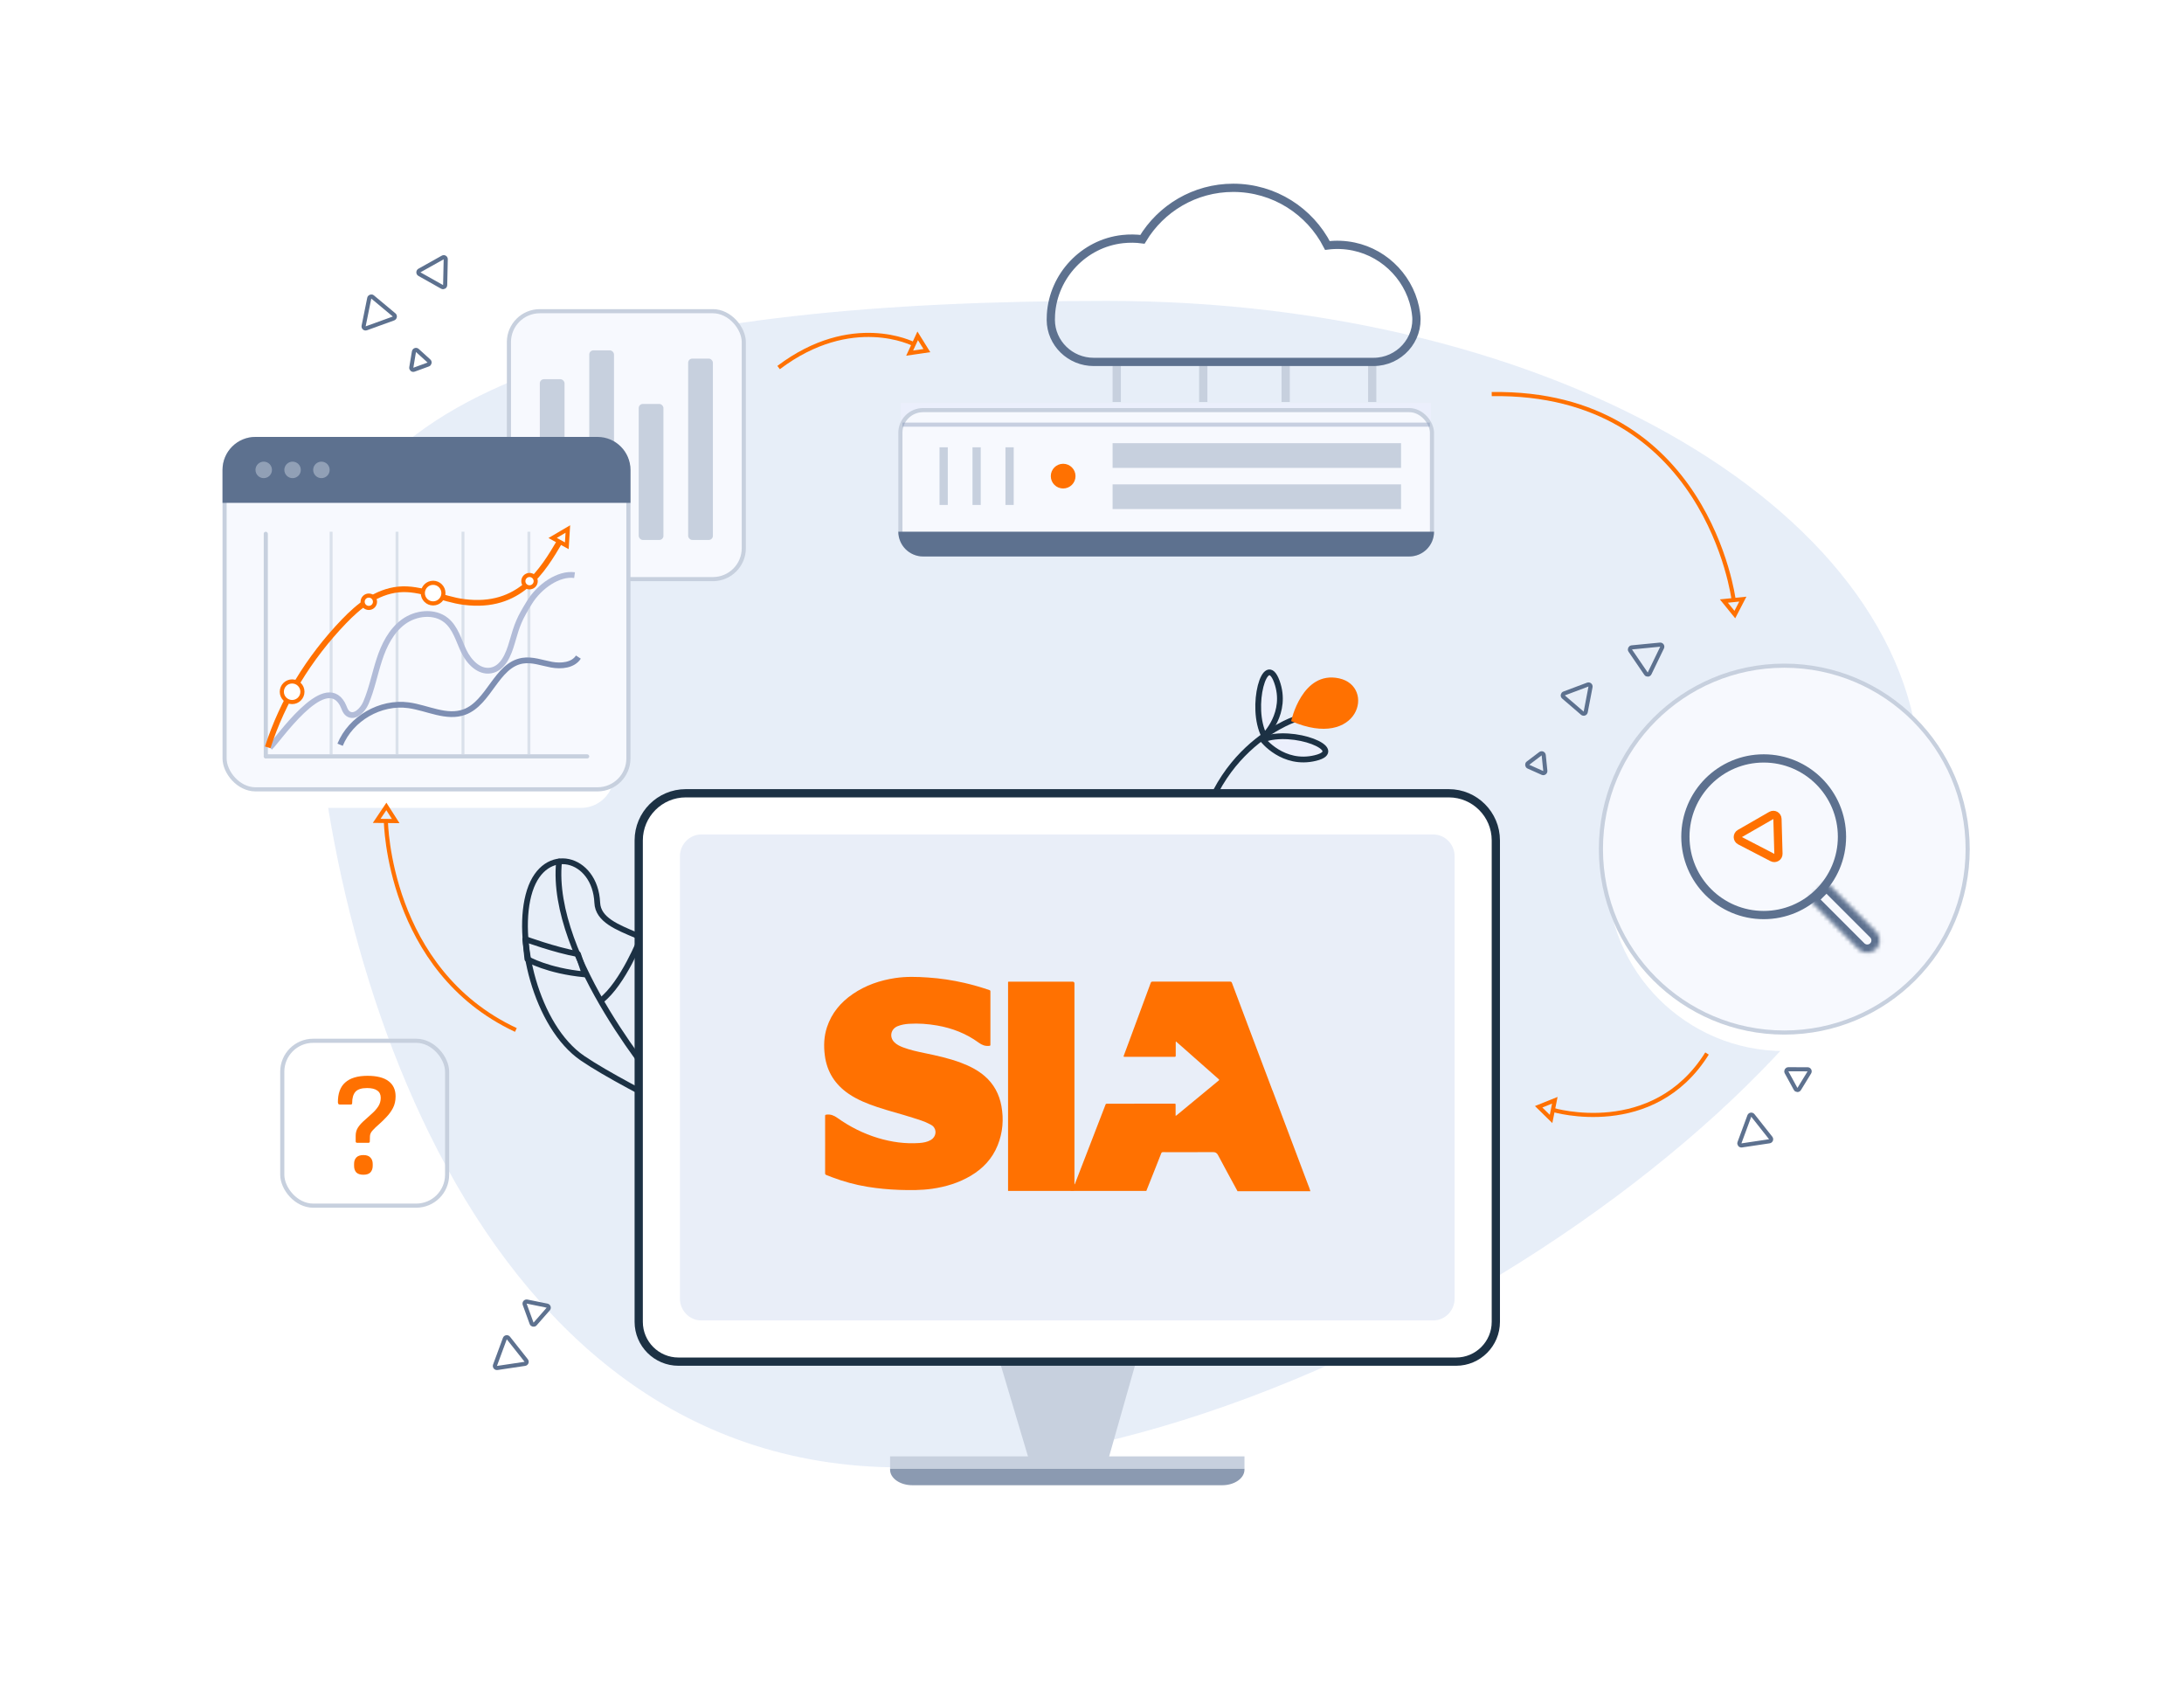 <svg width="530" height="410" viewBox="0 0 530 410" fill="none" xmlns="http://www.w3.org/2000/svg">
<mask id="mask0_369_3044" style="mask-type:alpha" maskUnits="userSpaceOnUse" x="0" y="0" width="530" height="410">
<rect width="530" height="410" fill="white"/>
</mask>
<g mask="url(#mask0_369_3044)">
<g opacity="0.6" filter="url(#filter0_f_369_3044)">
<path d="M466 189.438C466 253.745 327.498 356 218.516 356C109.533 356 76 218.877 76 154.57C76 90.263 159.685 73 268.668 73C377.65 73 466 125.132 466 189.438Z" fill="#D7E2F4"/>
</g>
<rect x="123.5" y="75.5" width="57" height="65" rx="7.5" fill="#F7F9FE" stroke="#C7D0DE"/>
<rect x="131" y="92" width="6" height="39" rx="1" fill="#C7D0DE"/>
<rect x="143" y="85" width="6" height="46" rx="1" fill="#C7D0DE"/>
<rect x="155" y="98" width="6" height="33" rx="1" fill="#C7D0DE"/>
<rect x="167" y="87" width="6" height="44" rx="1" fill="#C7D0DE"/>
<path d="M184.37 279.185C184.37 279.185 153.59 275.578 162 235.429C163.94 226.186 145.3 227.325 144.94 219.012C144.46 207.9 132.23 204.673 128.56 216.094C124.89 227.505 130.12 249.069 141.36 256.733C152.59 264.397 184.38 279.185 184.38 279.185H184.37Z" stroke="#1C3144" stroke-width="1.4" stroke-linecap="round" stroke-linejoin="round"/>
<path d="M160.881 264.457C160.881 264.457 133.241 232.481 135.671 209.02" stroke="#1C3144" stroke-width="1.4" stroke-linecap="round" stroke-linejoin="round"/>
<path d="M127.471 227.825C127.471 227.825 134.571 230.443 140.271 231.472L141.921 236.398C132.791 235.529 127.981 232.671 127.981 232.671L127.471 227.835V227.825Z" stroke="#1C3144" stroke-width="1.4" stroke-linecap="round" stroke-linejoin="round"/>
<path d="M155.511 227.615C155.511 227.615 151.191 238.577 145.881 242.714" stroke="#1C3144" stroke-width="1.4" stroke-linecap="round" stroke-linejoin="round"/>
<path d="M314.05 174.556C314.05 174.556 288.84 183.05 290.1 216.354" stroke="#1C3144" stroke-width="1.4" stroke-linecap="round" stroke-linejoin="round"/>
<path d="M313.33 174.946C313.33 174.946 315.97 162.625 324.96 164.574C333.94 166.522 329.77 182.1 313.33 174.946Z" fill="#FF7101"/>
<path d="M306.42 179.423C306.42 179.423 311.32 185.828 319.22 183.899C327.12 181.971 313.79 176.585 306.42 179.423V179.423Z" fill="#EBEFFC" stroke="#1C3144" stroke-width="1.4" stroke-miterlimit="10"/>
<path d="M306.808 178.56C306.808 178.56 312.638 172.984 309.848 165.35C307.058 157.716 303.168 171.555 306.808 178.56Z" fill="#EBEFFC" stroke="#1C3144" stroke-width="1.4" stroke-miterlimit="10"/>
<g filter="url(#filter1_d_369_3044)">
<rect x="58" y="107.999" width="91" height="82" rx="8" fill="white"/>
</g>
<rect x="54.5" y="106.5" width="98" height="85" rx="7.5" fill="#F7F9FE" stroke="#C7D0DE"/>
<path d="M54 114C54 109.582 57.582 106 62 106H145C149.418 106 153 109.582 153 114V122H54V114Z" fill="#5D718F"/>
<circle opacity="0.5" cx="64" cy="114" r="2" fill="#C7D0DE"/>
<circle opacity="0.5" cx="71" cy="114" r="2" fill="#C7D0DE"/>
<circle opacity="0.5" cx="78" cy="114" r="2" fill="#C7D0DE"/>
<rect x="64" y="128.999" width="1" height="55" rx="0.5" fill="#C7D0DE"/>
<rect x="64" y="182.999" width="79" height="1" rx="0.5" fill="#C7D0DE"/>
<rect opacity="0.6" x="80" y="128.999" width="0.703" height="54" fill="#C7D0DE"/>
<rect opacity="0.6" x="96" y="128.999" width="0.703" height="54" fill="#C7D0DE"/>
<rect opacity="0.6" x="112" y="128.999" width="0.703" height="54" fill="#C7D0DE"/>
<rect opacity="0.6" x="128" y="128.999" width="0.703" height="54" fill="#C7D0DE"/>
<path d="M65.51 181.341C67.43 179.582 78.63 162.965 83.06 170.749C83.53 171.568 83.69 172.628 84.48 173.167C86.06 174.256 88.01 172.318 88.77 170.569C90.23 167.192 90.91 163.535 92.05 160.047C93.19 156.55 94.91 153.063 97.9 150.864C100.89 148.666 105.4 148.147 108.28 150.485C110.53 152.313 111.29 155.321 112.53 157.929C113.77 160.537 116.21 163.155 119.09 162.665C122.09 162.156 123.43 158.738 124.26 155.861C125.54 151.394 126.03 150.125 128.48 146.158C130.92 142.191 135.61 138.994 139.43 139.533" stroke="#B2BCD8" stroke-width="1.4" stroke-miterlimit="10"/>
<path d="M64.971 181.311C68.551 170.16 74.891 159.678 83.471 150.754C86.961 147.117 91.291 143.54 96.741 143.01C102.171 142.491 107.231 145.369 112.621 146.048C126.151 147.767 131.621 138.534 135.981 131.14" stroke="#FF7101" stroke-width="1.4" stroke-miterlimit="10"/>
<path d="M82.531 180.681C85.131 174.316 92.321 170.169 99.141 171.099C103.721 171.728 108.361 174.346 112.701 172.747C118.721 170.519 120.461 161.346 126.791 160.297C129.151 159.907 131.501 160.827 133.851 161.256C136.201 161.686 139.051 161.426 140.361 159.418" stroke="#7D8EB2" stroke-width="1.4" stroke-miterlimit="10"/>
<path d="M70.891 170.323C72.271 170.323 73.391 169.204 73.391 167.823C73.391 166.442 72.271 165.323 70.891 165.323C69.51 165.323 68.391 166.442 68.391 167.823C68.391 169.204 69.51 170.323 70.891 170.323Z" fill="white" stroke="#FF7101" stroke-miterlimit="10"/>
<path d="M105.109 146.391C106.49 146.391 107.609 145.272 107.609 143.891C107.609 142.511 106.49 141.391 105.109 141.391C103.729 141.391 102.609 142.511 102.609 143.891C102.609 145.272 103.729 146.391 105.109 146.391Z" fill="white" stroke="#FF7101" stroke-miterlimit="10"/>
<path d="M128.5 142.493C129.328 142.493 130 141.822 130 140.993C130 140.165 129.328 139.493 128.5 139.493C127.672 139.493 127 140.165 127 140.993C127 141.822 127.672 142.493 128.5 142.493Z" fill="white" stroke="#FF7101" stroke-miterlimit="10"/>
<path d="M89.5 147.49C90.328 147.49 91 146.818 91 145.99C91 145.161 90.328 144.49 89.5 144.49C88.672 144.49 88 145.161 88 145.99C88 146.818 88.672 147.49 89.5 147.49Z" fill="white" stroke="#FF7101" stroke-miterlimit="10"/>
<path d="M134.111 130.512L137.551 132.412L137.801 128.342L134.111 130.512Z" stroke="#FF7101" stroke-miterlimit="10"/>
<path d="M93.65 199.267C93.65 199.267 94.11 235.359 125.19 249.878" stroke="#FF7101" stroke-miterlimit="10"/>
<path d="M91.41 199.15L93.76 195.65L96.03 199.2L91.41 199.15Z" stroke="#FF7101" stroke-miterlimit="10"/>
<path d="M420.7 145.479C420.7 145.479 414.31 94.808 362 95.608" stroke="#FF7101" stroke-miterlimit="10"/>
<path d="M422.94 145.349L421 149.099L418.34 145.819L422.94 145.349Z" stroke="#FF7101" stroke-miterlimit="10"/>
<path d="M221.669 83.457C221.669 83.457 206.739 75.743 188.949 89.172" stroke="#FF7101" stroke-miterlimit="10"/>
<path d="M222.7 81.478L224.93 85.058L220.75 85.668L222.7 81.478Z" stroke="#FF7101" stroke-miterlimit="10"/>
<path d="M376.93 269.293C376.93 269.293 401.15 276.508 414.25 255.594" stroke="#FF7101" stroke-miterlimit="10"/>
<path d="M376.401 271.465L373.391 268.515L377.311 266.935L376.401 271.465Z" stroke="#FF7101" stroke-miterlimit="10"/>
<path d="M88.244 79.088C88.167 79.469 88.522 79.782 88.884 79.652L95.477 77.269C95.844 77.136 95.937 76.648 95.641 76.402L90.41 72.042C90.124 71.803 89.683 71.969 89.607 72.345L88.244 79.088Z" stroke="#5D718F"/>
<path d="M99.815 89.147C99.752 89.523 100.105 89.822 100.459 89.693L103.914 88.432C104.271 88.301 104.369 87.831 104.091 87.579L101.274 85.02C100.985 84.757 100.518 84.932 100.452 85.327L99.815 89.147Z" stroke="#5D718F"/>
<path d="M108.169 62.901C108.178 62.517 107.778 62.275 107.445 62.462L101.799 65.621C101.454 65.814 101.444 66.313 101.781 66.503L107.288 69.604C107.613 69.787 108.022 69.543 108.03 69.161L108.169 62.901Z" stroke="#5D718F"/>
<path d="M120.128 331.213C119.997 331.57 120.295 331.937 120.671 331.881L127.38 330.879C127.76 330.822 127.937 330.375 127.698 330.074L123.376 324.612C123.134 324.306 122.65 324.383 122.515 324.749L120.128 331.213Z" stroke="#5D718F"/>
<path d="M129.007 321.052C129.137 321.409 129.602 321.496 129.853 321.211L133.041 317.58C133.294 317.291 133.141 316.836 132.764 316.76L127.897 315.774C127.514 315.696 127.194 316.068 127.328 316.435L129.007 321.052Z" stroke="#5D718F"/>
<path d="M395.988 157.061C395.61 157.098 395.409 157.527 395.623 157.841L399.447 163.444C399.663 163.761 400.142 163.726 400.31 163.38L403.344 157.11C403.515 156.759 403.235 156.357 402.846 156.395L395.988 157.061Z" stroke="#5D718F"/>
<path d="M379.566 168.24C379.21 168.374 379.127 168.84 379.415 169.088L383.994 173.025C384.285 173.275 384.739 173.117 384.811 172.739L385.976 166.649C386.049 166.266 385.675 165.95 385.309 166.087L379.566 168.24Z" stroke="#5D718F"/>
<path d="M370.807 185.145C370.504 185.375 370.559 185.845 370.906 186L374.308 187.519C374.659 187.675 375.048 187.394 375.009 187.012L374.622 183.206C374.582 182.818 374.133 182.622 373.822 182.858L370.807 185.145Z" stroke="#5D718F"/>
<path d="M422.128 277.218C421.997 277.575 422.295 277.942 422.671 277.886L429.38 276.884C429.76 276.827 429.937 276.38 429.698 276.079L425.376 270.617C425.134 270.311 424.65 270.388 424.515 270.754L422.128 277.218Z" stroke="#5D718F"/>
<path d="M433.989 259.413C433.609 259.412 433.367 259.819 433.55 260.153L435.752 264.181C435.937 264.518 436.417 264.53 436.617 264.202L439.079 260.181C439.282 259.848 439.043 259.421 438.653 259.42L433.989 259.413Z" stroke="#5D718F"/>
<path d="M282 308.163H236L249.701 354.127H268.935L282 308.163Z" fill="#C7D0DE"/>
<path d="M166.419 192.452H351.581C357.882 192.452 363 197.577 363 203.884V320.689C363 326.014 358.683 330.346 353.354 330.346H164.646C159.327 330.346 155 326.024 155 320.689V203.884C155 197.577 160.118 192.452 166.419 192.452V192.452Z" fill="white" stroke="#1C3144" stroke-width="2" stroke-miterlimit="10"/>
<path d="M347.785 202.445H170.215C167.335 202.445 165 204.826 165 207.763V315.035C165 317.972 167.335 320.353 170.215 320.353H347.785C350.665 320.353 353 317.972 353 315.035V207.763C353 204.826 350.665 202.445 347.785 202.445Z" fill="#E9EEF8"/>
<path d="M308.799 264.565C306.969 259.716 305.138 254.867 303.308 250.019C301.855 246.172 300.407 242.319 298.965 238.466C298.871 238.22 298.754 238.149 298.493 238.149C292.231 238.154 285.964 238.154 279.701 238.149C279.435 238.149 279.33 238.231 279.241 238.477C277.427 243.403 275.602 248.328 273.777 253.248C273.422 254.2 273.073 255.157 272.712 256.11C272.635 256.318 272.64 256.394 272.907 256.394C276.945 256.389 280.983 256.389 285.026 256.394C285.276 256.394 285.326 256.307 285.32 256.088C285.309 255.059 285.32 254.03 285.32 253.007C285.32 252.903 285.292 252.793 285.37 252.657C285.836 253.067 286.302 253.466 286.757 253.871C289.746 256.515 292.736 259.163 295.731 261.801C295.92 261.965 295.881 262.031 295.715 262.168C292.342 264.948 288.975 267.739 285.603 270.519C285.531 270.579 285.47 270.666 285.287 270.694C285.287 270.174 285.287 269.665 285.287 269.162C285.287 268.778 285.276 268.39 285.287 268.007C285.287 267.821 285.242 267.75 285.037 267.75C279.557 267.761 274.071 267.766 268.591 267.772C268.43 267.772 268.347 267.815 268.286 267.979C266.672 272.171 265.052 276.358 263.433 280.544C262.579 282.75 261.73 284.955 260.876 287.155C260.854 287.215 260.854 287.292 260.743 287.341V238.609C260.743 238.309 260.587 238.16 260.277 238.16C255.196 238.16 250.115 238.16 245.034 238.16C244.569 238.16 244.63 238.127 244.63 238.554C244.63 255.234 244.63 271.92 244.63 288.6C244.63 288.709 244.63 288.819 244.635 288.923C244.796 288.923 244.957 288.934 245.118 288.934C249.982 288.934 254.847 288.934 259.717 288.934C259.877 288.934 260.038 288.934 260.199 288.939C260.371 288.939 260.537 288.934 260.709 288.934C266.533 288.934 272.357 288.934 278.182 288.934C278.903 287.122 279.624 285.316 280.339 283.505C280.827 282.274 281.321 281.042 281.798 279.811C281.881 279.592 281.992 279.521 282.231 279.521C286.257 279.526 290.284 279.543 294.311 279.51C294.971 279.505 295.299 279.696 295.604 280.276C297.146 283.198 298.743 286.093 300.318 288.999H318.001C317.84 288.386 317.58 287.812 317.358 287.221C314.512 279.669 311.667 272.117 308.816 264.57L308.799 264.565Z" fill="#FF7101"/>
<path d="M238.97 261.079C237.262 259.601 235.26 258.6 233.152 257.812C230.306 256.745 227.345 256.104 224.371 255.486C222.624 255.125 220.888 254.747 219.213 254.123C218.392 253.817 217.605 253.45 216.989 252.81C215.769 251.54 216.19 249.625 217.826 248.963C218.719 248.602 219.651 248.443 220.605 248.383C222.885 248.235 225.148 248.405 227.4 248.793C231.083 249.433 234.494 250.752 237.506 252.958C238.305 253.543 239.087 253.839 240.058 253.735C240.274 253.713 240.346 253.675 240.346 253.45C240.34 249.149 240.34 244.853 240.346 240.551C240.346 240.365 240.302 240.272 240.113 240.207C238.127 239.523 236.108 238.937 234.062 238.466C231.127 237.793 228.165 237.345 225.159 237.148C222.524 236.972 219.895 236.885 217.272 237.279C213.544 237.837 210.061 239.03 206.949 241.159C204.004 243.173 201.819 245.789 200.693 249.187C199.944 251.436 199.861 253.74 200.166 256.071C200.682 260.039 202.651 263.125 205.973 265.386C208.098 266.83 210.466 267.766 212.89 268.582C215.702 269.528 218.592 270.24 221.421 271.148C222.868 271.613 224.333 272.018 225.675 272.752C225.913 272.883 226.158 272.998 226.357 273.178C227.411 274.131 227.189 275.805 225.902 276.56C225.037 277.069 224.066 277.234 223.085 277.305C219.673 277.54 216.351 277.075 213.09 276.095C209.512 275.017 206.223 273.354 203.2 271.203C202.384 270.623 201.586 270.294 200.582 270.415C200.321 270.448 200.227 270.481 200.232 270.76C200.243 273.074 200.238 275.384 200.238 277.699C200.238 280.014 200.238 282.307 200.232 284.605C200.232 284.868 200.31 284.994 200.56 285.076C201.003 285.229 201.43 285.42 201.874 285.59C204.675 286.652 207.554 287.445 210.521 287.927C213.056 288.337 215.608 288.584 218.17 288.671C220.855 288.764 223.539 288.786 226.207 288.403C229.53 287.927 232.692 286.964 235.581 285.251C238.565 283.483 240.817 281.07 242.11 277.857C243.352 274.765 243.613 271.559 243.014 268.308C242.493 265.468 241.195 263.005 238.97 261.079V261.079Z" fill="#FF7101"/>
<path d="M302 353.328H216V356.328H302V353.328Z" fill="#C7D0DE"/>
<path d="M216 356.326H302V356.556C302 358.639 299.589 360.326 296.61 360.326H221.39C218.411 360.326 216 358.639 216 356.556V356.326Z" fill="#8B9AB1"/>
<path d="M226.11 132.859C221.95 132.859 218.57 129.482 218.57 125.325V97.766H347.27V125.325C347.27 129.482 343.89 132.859 339.73 132.859H226.1H226.11Z" fill="#EBEFFC"/>
<rect x="218.5" y="99.499" width="129" height="35" rx="5.5" fill="#F7F9FE" stroke="#C7D0DE"/>
<path d="M218 129H348V129C348 132.313 345.314 135 342 135H224C220.686 135 218 132.313 218 129V129Z" fill="#5D718F"/>
<path d="M230 108.517H228V122.506H230V108.517Z" fill="#C7D0DE"/>
<path d="M238 108.517H236V122.506H238V108.517Z" fill="#C7D0DE"/>
<path d="M246 108.517H244V122.506H246V108.517Z" fill="#C7D0DE"/>
<path d="M258 118.51C259.657 118.51 261 117.167 261 115.512C261 113.856 259.657 112.514 258 112.514C256.343 112.514 255 113.856 255 115.512C255 117.167 256.343 118.51 258 118.51Z" fill="#FF7101"/>
<path d="M340 107.518H270V113.513H340V107.518Z" fill="#C7D0DE"/>
<path d="M340 117.51H270V123.506H340V117.51Z" fill="#C7D0DE"/>
<path opacity="0.39" fill-rule="evenodd" clip-rule="evenodd" d="M347 103.522H219V102.522H347V103.522Z" fill="#7D8EB2"/>
<path fill-rule="evenodd" clip-rule="evenodd" d="M272 87.534V97.526H270V87.534H272Z" fill="#C7D0DE"/>
<path fill-rule="evenodd" clip-rule="evenodd" d="M293 87.534V97.526H291V87.534H293Z" fill="#C7D0DE"/>
<path fill-rule="evenodd" clip-rule="evenodd" d="M313 87.534V97.526H311V87.534H313Z" fill="#C7D0DE"/>
<path fill-rule="evenodd" clip-rule="evenodd" d="M334 87.534V97.526H332V87.534H334Z" fill="#C7D0DE"/>
<path d="M343.67 76.303C343.67 76.223 343.65 76.143 343.64 76.063C342.57 68.049 336.45 61.474 328.53 59.815C326.32 59.356 324.18 59.296 322.13 59.556C317.87 51.252 309.24 45.566 299.27 45.566C289.91 45.566 281.73 50.572 277.24 58.057C275.68 57.847 274.07 57.827 272.42 58.007C263.03 59.046 255.61 66.88 255.04 76.303C255.01 76.742 255 77.182 255 77.612C255.03 83.277 259.73 87.804 265.4 87.804H333.32C339.5 87.804 344.41 82.438 343.66 76.303H343.67Z" stroke="#5D718F" stroke-width="2" stroke-miterlimit="10"/>
<g filter="url(#filter2_d_369_3044)">
<circle cx="433" cy="206" r="43" fill="white"/>
</g>
<circle cx="433" cy="206" r="44.5" fill="#F7F9FE" stroke="#C7D0DE"/>
<mask id="path-78-inside-1_369_3044" fill="white">
<path d="M442.535 214.707C442.926 214.317 443.559 214.317 443.949 214.707L455.263 226.021C456.435 227.192 456.435 229.092 455.263 230.263V230.263C454.091 231.435 452.192 231.435 451.02 230.263L439.707 218.95C439.316 218.559 439.316 217.926 439.707 217.536L442.535 214.707Z"/>
</mask>
<path d="M442.535 214.707C442.926 214.317 443.559 214.317 443.949 214.707L455.263 226.021C456.435 227.192 456.435 229.092 455.263 230.263V230.263C454.091 231.435 452.192 231.435 451.02 230.263L439.707 218.95C439.316 218.559 439.316 217.926 439.707 217.536L442.535 214.707Z" stroke="#5D718F" stroke-width="4" mask="url(#path-78-inside-1_369_3044)"/>
<circle cx="428" cy="203" r="19" stroke="#5D718F" stroke-width="2"/>
<path d="M431.342 198.673C431.321 197.917 430.499 197.457 429.843 197.834L422.225 202.213C421.539 202.607 421.561 203.603 422.264 203.967L430.121 208.04C430.798 208.391 431.602 207.887 431.581 207.125L431.342 198.673Z" stroke="#FF7101" stroke-width="2" stroke-miterlimit="10"/>
<rect x="68.5" y="252.5" width="40" height="40" rx="7.5" stroke="#C7D0DE"/>
<path d="M86.703 277.259C86.443 277.259 86.314 277.142 86.314 276.906V275.527C86.314 274.75 86.514 274.066 86.915 273.477C87.339 272.865 87.857 272.299 88.47 271.781C89.083 271.239 89.684 270.697 90.273 270.155C90.886 269.613 91.392 269.035 91.793 268.423C92.194 267.81 92.394 267.115 92.394 266.337C92.394 265.536 92.111 264.947 91.546 264.57C91.004 264.169 90.179 263.969 89.071 263.969C87.728 263.969 86.785 264.276 86.243 264.888C85.724 265.501 85.465 266.385 85.465 267.539C85.489 267.822 85.383 267.963 85.147 267.963H82.425C82.26 267.963 82.154 267.916 82.107 267.822C82.06 267.728 82.024 267.622 82.001 267.504C81.977 265.312 82.566 263.686 83.768 262.626C84.97 261.542 86.773 261 89.177 261C91.463 261 93.172 261.436 94.303 262.308C95.434 263.156 96 264.382 96 265.984C96 267.044 95.788 267.987 95.364 268.812C94.939 269.613 94.421 270.331 93.808 270.968C93.219 271.604 92.618 272.193 92.005 272.735C91.392 273.253 90.874 273.748 90.45 274.22C90.025 274.667 89.802 275.139 89.778 275.633L89.743 276.906C89.743 277.142 89.625 277.259 89.389 277.259H86.703ZM88.187 285C87.409 285 86.832 284.812 86.455 284.435C86.102 284.034 85.925 283.504 85.925 282.844V282.385C85.925 281.725 86.102 281.206 86.455 280.829C86.832 280.429 87.409 280.228 88.187 280.228C88.965 280.228 89.531 280.429 89.884 280.829C90.261 281.206 90.45 281.725 90.45 282.385V282.844C90.45 283.504 90.261 284.034 89.884 284.435C89.531 284.812 88.965 285 88.187 285Z" fill="#FF7101"/>
</g>
<defs>
<filter id="filter0_f_369_3044" x="-4" y="-7" width="550" height="443" filterUnits="userSpaceOnUse" color-interpolation-filters="sRGB">
<feFlood flood-opacity="0" result="BackgroundImageFix"/>
<feBlend mode="normal" in="SourceGraphic" in2="BackgroundImageFix" result="shape"/>
<feGaussianBlur stdDeviation="40" result="effect1_foregroundBlur_369_3044"/>
</filter>
<filter id="filter1_d_369_3044" x="46" y="101.999" width="115" height="106" filterUnits="userSpaceOnUse" color-interpolation-filters="sRGB">
<feFlood flood-opacity="0" result="BackgroundImageFix"/>
<feColorMatrix in="SourceAlpha" type="matrix" values="0 0 0 0 0 0 0 0 0 0 0 0 0 0 0 0 0 0 127 0" result="hardAlpha"/>
<feOffset dy="6"/>
<feGaussianBlur stdDeviation="6"/>
<feComposite in2="hardAlpha" operator="out"/>
<feColorMatrix type="matrix" values="0 0 0 0 0.192 0 0 0 0 0.251 0 0 0 0 0.341 0 0 0 0.2 0"/>
<feBlend mode="normal" in2="BackgroundImageFix" result="effect1_dropShadow_369_3044"/>
<feBlend mode="normal" in="SourceGraphic" in2="effect1_dropShadow_369_3044" result="shape"/>
</filter>
<filter id="filter2_d_369_3044" x="378" y="157" width="110" height="110" filterUnits="userSpaceOnUse" color-interpolation-filters="sRGB">
<feFlood flood-opacity="0" result="BackgroundImageFix"/>
<feColorMatrix in="SourceAlpha" type="matrix" values="0 0 0 0 0 0 0 0 0 0 0 0 0 0 0 0 0 0 127 0" result="hardAlpha"/>
<feOffset dy="6"/>
<feGaussianBlur stdDeviation="6"/>
<feComposite in2="hardAlpha" operator="out"/>
<feColorMatrix type="matrix" values="0 0 0 0 0.192 0 0 0 0 0.251 0 0 0 0 0.341 0 0 0 0.2 0"/>
<feBlend mode="normal" in2="BackgroundImageFix" result="effect1_dropShadow_369_3044"/>
<feBlend mode="normal" in="SourceGraphic" in2="effect1_dropShadow_369_3044" result="shape"/>
</filter>
</defs>
</svg>
